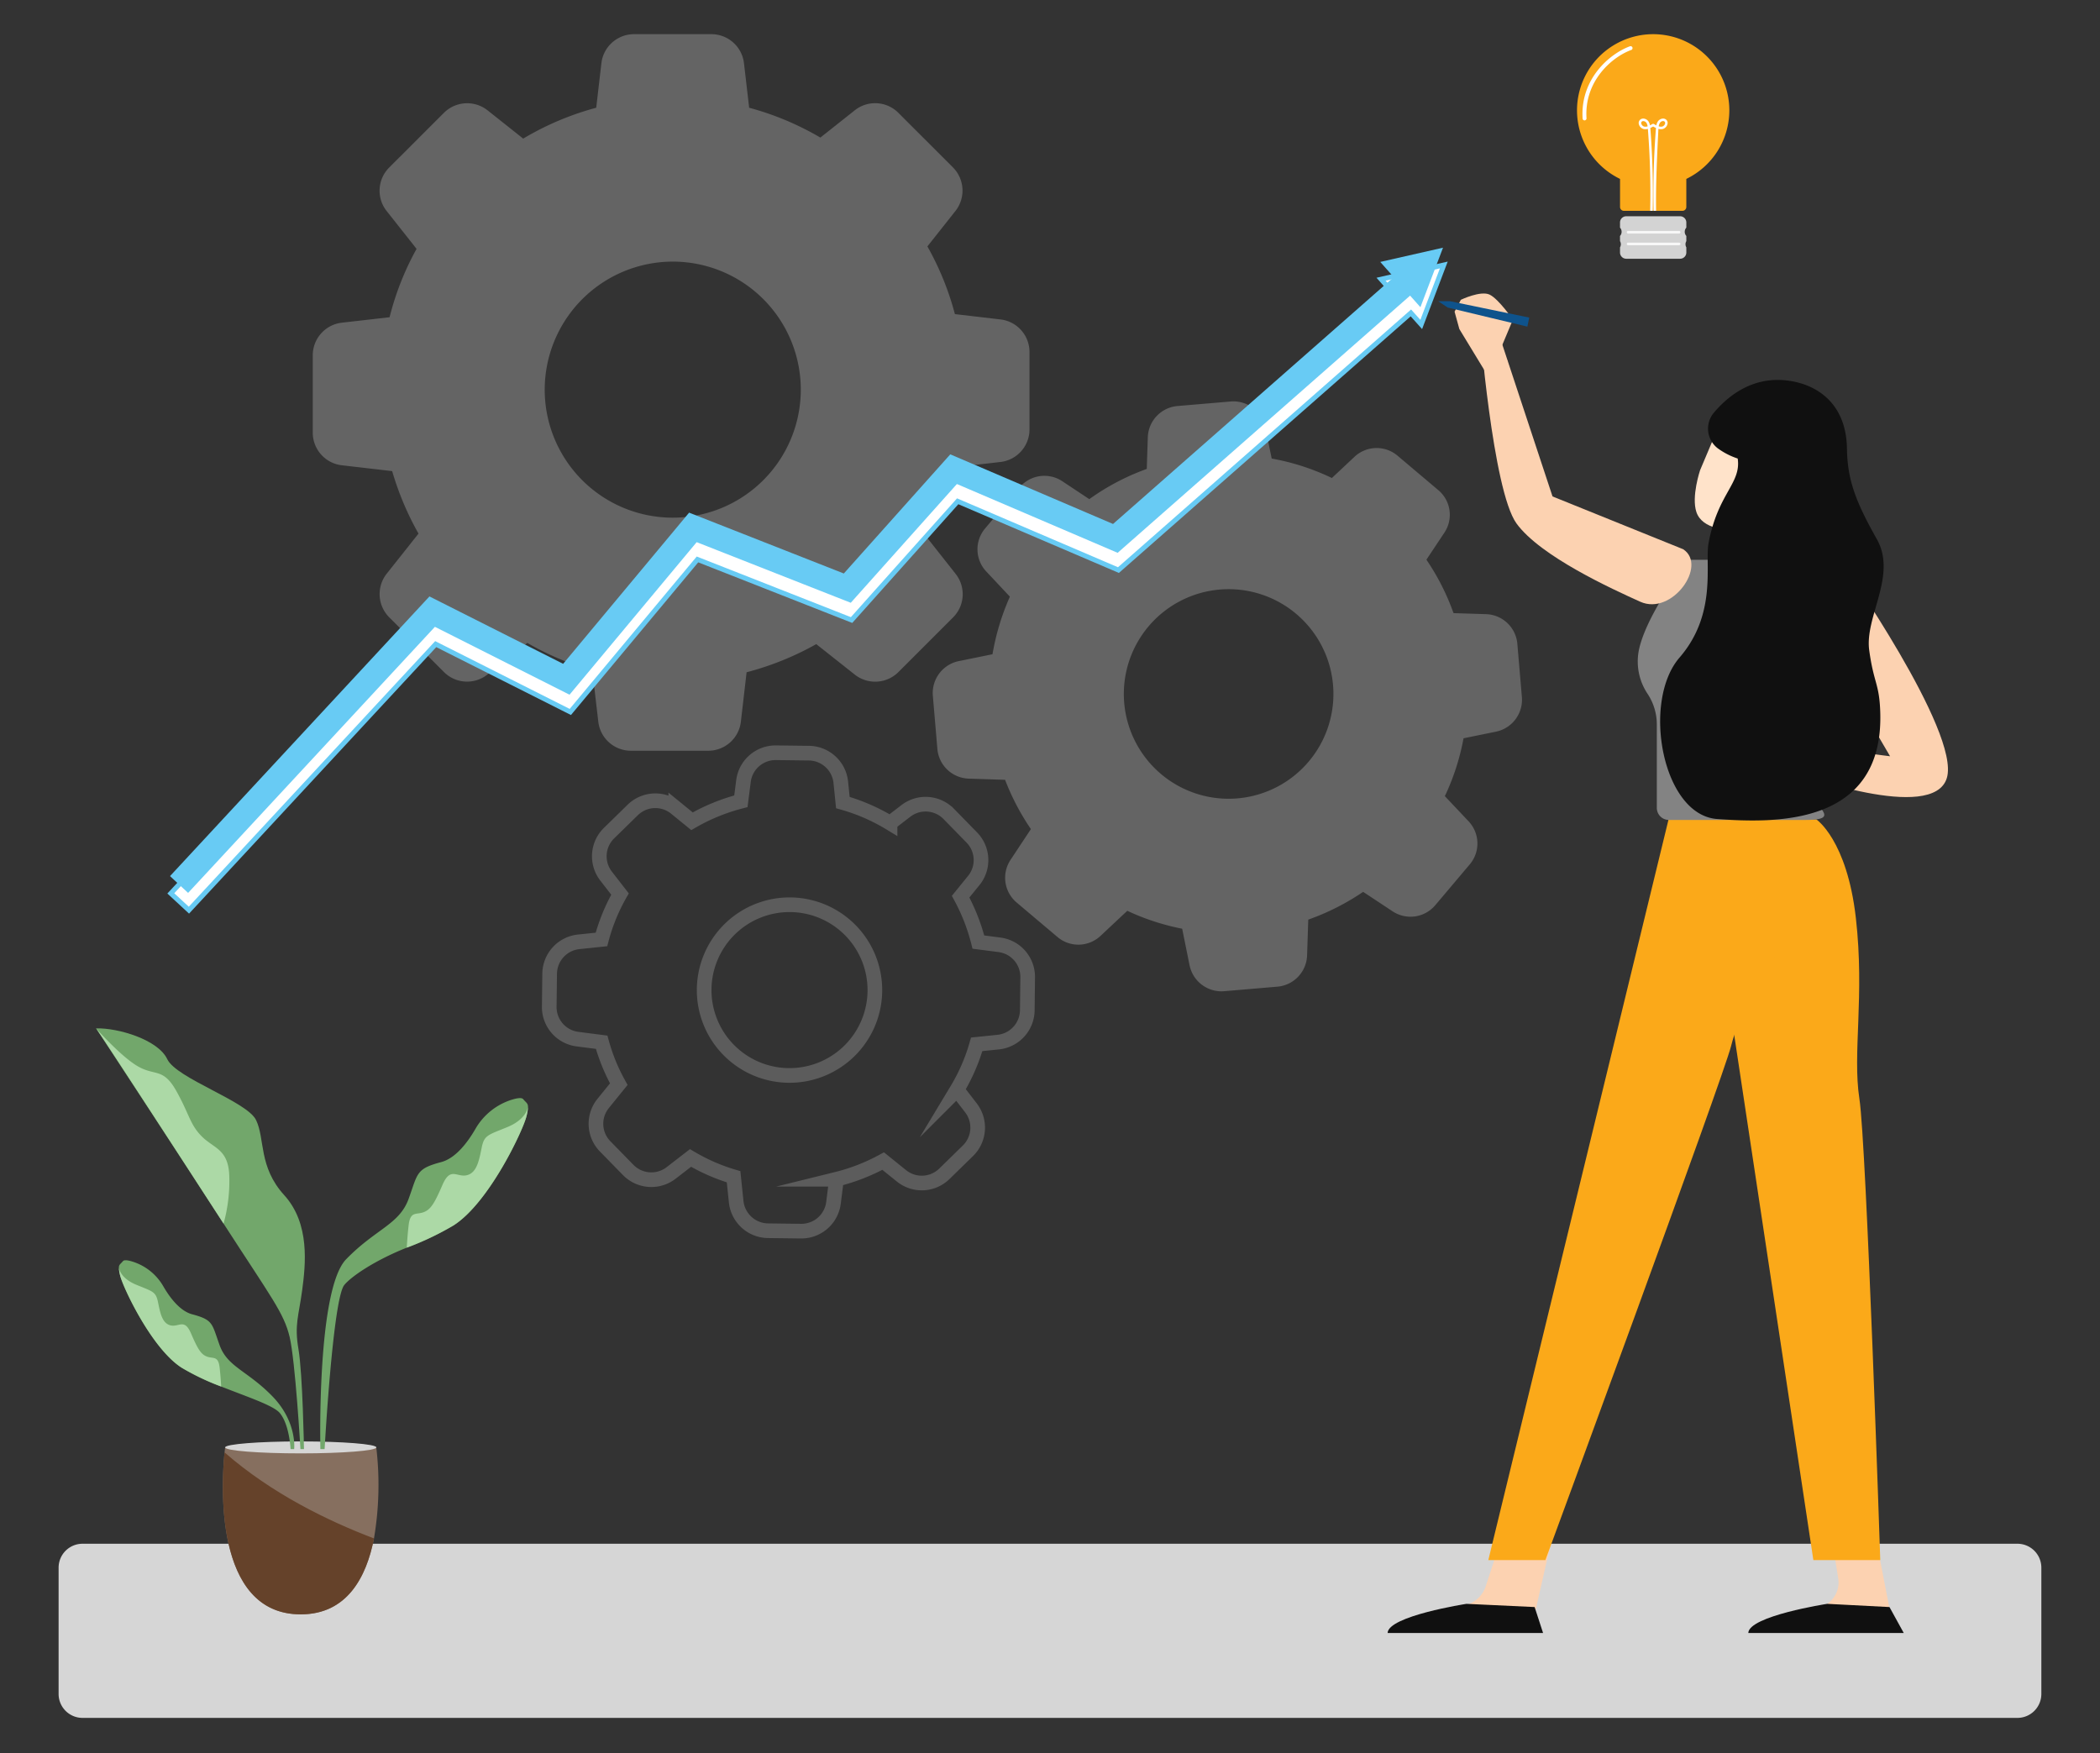 <?xml version="1.0" encoding="UTF-8"?> <svg xmlns="http://www.w3.org/2000/svg" xmlns:xlink="http://www.w3.org/1999/xlink" width="430" height="359" viewBox="0 0 430 359"><rect x="0" y="0" width="430" height="359" fill="#333333" stroke="none"/><defs><clipPath id="clip-Litigation_Attorney_Illustration"><rect width="430" height="359"></rect></clipPath></defs><g id="Litigation_Attorney_Illustration" clip-path="url(#clip-Litigation_Attorney_Illustration)"><g id="Group_19905" data-name="Group 19905" transform="translate(-1141 -13086)"><g id="Group_18275" data-name="Group 18275" transform="translate(1205.044 13093)" opacity="0.5"><path id="Path_11761" data-name="Path 11761" d="M186.158,231.319a60.292,60.292,0,0,0,5.392,12.8l-6.51,8.206a6.736,6.736,0,0,0,.506,8.924l11.208,11.208a6.7,6.7,0,0,0,8.924.506l8.153-6.457a59.251,59.251,0,0,0,13.309,5.633l1.224,10.49a6.72,6.72,0,0,0,6.669,5.951H250.89a6.72,6.72,0,0,0,6.669-5.951l1.171-10.119a60,60,0,0,0,14.263-5.763l7.888,6.24a6.736,6.736,0,0,0,8.924-.506l11.208-11.208a6.7,6.7,0,0,0,.506-8.924l-6.134-7.782a58.454,58.454,0,0,0,5.869-14.027l9.454-1.089a6.72,6.72,0,0,0,5.951-6.669V206.929a6.72,6.72,0,0,0-5.951-6.669l-9.324-1.089a58.786,58.786,0,0,0-5.633-13.863l5.739-7.252a6.736,6.736,0,0,0-.506-8.924L289.8,157.948a6.7,6.7,0,0,0-8.924-.506l-7.04,5.58a59.106,59.106,0,0,0-14.581-6.11l-1.06-9.112a6.72,6.72,0,0,0-6.669-5.951H235.668A6.72,6.72,0,0,0,229,147.8l-1.06,9.112a58.821,58.821,0,0,0-14.952,6.322l-7.3-5.792a6.736,6.736,0,0,0-8.924.506L185.55,169.157a6.7,6.7,0,0,0-.506,8.924l6.11,7.729a57.9,57.9,0,0,0-5.527,14l-9.777,1.118a6.72,6.72,0,0,0-5.951,6.669v15.858a6.72,6.72,0,0,0,5.951,6.669Zm57.452-42.9a26.218,26.218,0,1,1-26.218,26.218A26.255,26.255,0,0,1,243.61,188.42Z" transform="translate(-169.9 -141.85)" fill="#d6d6d6" opacity="0.6"></path><path id="Path_11762" data-name="Path 11762" d="M584.671,344.381l-8.365-7.064a6.616,6.616,0,0,0-8.818.241l-4.621,4.332a47.829,47.829,0,0,0-12.326-3.985l-1.3-6.375a6.674,6.674,0,0,0-7.064-5.31l-10.919.93a6.648,6.648,0,0,0-6.081,6.4l-.212,6.481a47.922,47.922,0,0,0-11.767,6.187l-5.527-3.667a6.637,6.637,0,0,0-8.741,1.248l-7.064,8.418a6.62,6.62,0,0,0,.237,8.818l4.833,5.151a49.733,49.733,0,0,0-3.561,11.791l-6.905,1.407a6.674,6.674,0,0,0-5.31,7.064l.93,10.919a6.648,6.648,0,0,0,6.4,6.081l7.464.241a48.8,48.8,0,0,0,5.286,10.095l-4.168,6.293a6.637,6.637,0,0,0,1.248,8.741l8.365,7.064a6.616,6.616,0,0,0,8.818-.241l5.474-5.127a48.129,48.129,0,0,0,11.237,3.667l1.513,7.488a6.674,6.674,0,0,0,7.064,5.31l10.919-.93a6.648,6.648,0,0,0,6.081-6.4l.241-7.329a48.988,48.988,0,0,0,11.237-5.686l6.028,3.985a6.638,6.638,0,0,0,8.741-1.248l7.064-8.365a6.616,6.616,0,0,0-.241-8.818L586,407.037a47.889,47.889,0,0,0,3.826-11.849l6.64-1.354a6.674,6.674,0,0,0,5.31-7.064l-.93-10.919a6.648,6.648,0,0,0-6.4-6.081l-6.669-.212a48.382,48.382,0,0,0-5.551-10.943l3.638-5.474A6.592,6.592,0,0,0,584.671,344.381ZM543.53,407.494a21.458,21.458,0,1,1,19.578-23.187A21.46,21.46,0,0,1,543.53,407.494Z" transform="translate(-354.194 -251.008)" fill="#d6d6d6" opacity="0.6"></path><path id="Path_11763" data-name="Path 11763" d="M294.651,541.351a6.638,6.638,0,0,0-5.951,6.534l-.082,6.722a6.623,6.623,0,0,0,5.792,6.669l4.939.636a38.27,38.27,0,0,0,3.508,8.581l-3.185,3.932a6.62,6.62,0,0,0,.4,8.818l4.7,4.809a6.629,6.629,0,0,0,8.818.612l3.956-3.055a38.73,38.73,0,0,0,8.818,3.85l.53,5.1a6.638,6.638,0,0,0,6.534,5.951l6.722.082a6.623,6.623,0,0,0,6.669-5.792l.612-4.833a39.82,39.82,0,0,0,9.56-3.72l3.72,3a6.62,6.62,0,0,0,8.818-.4l4.809-4.7a6.629,6.629,0,0,0,.612-8.818l-2.843-3.691a38.472,38.472,0,0,0,4.038-9.3l4.409-.453a6.638,6.638,0,0,0,5.951-6.534l.077-6.722a6.624,6.624,0,0,0-5.792-6.669l-4.3-.559a39.919,39.919,0,0,0-3.638-9.3l2.684-3.3a6.62,6.62,0,0,0-.4-8.818l-4.7-4.809a6.629,6.629,0,0,0-8.818-.612l-3.214,2.472a39.054,39.054,0,0,0-9.666-4.2l-.424-4.168a6.638,6.638,0,0,0-6.534-5.951l-6.722-.082a6.623,6.623,0,0,0-6.669,5.792l-.53,4.144a39.973,39.973,0,0,0-10.013,4.091l-3.32-2.708a6.62,6.62,0,0,0-8.818.4l-4.833,4.727a6.629,6.629,0,0,0-.612,8.818l2.843,3.667a38.742,38.742,0,0,0-3.8,9.3Zm43.377-7.594a17.478,17.478,0,1,1-17.689,17.265A17.492,17.492,0,0,1,338.028,533.757Z" transform="translate(-240.197 -355.491)" fill="none" stroke="#d6d6d6" stroke-miterlimit="10" stroke-width="3" opacity="0.5"></path></g><path id="Path_11764" data-name="Path 11764" d="M443.4,935.39H47.19a4.9,4.9,0,0,1-4.89-4.89V904.62a4.9,4.9,0,0,1,4.89-4.89H443.4a4.9,4.9,0,0,1,4.89,4.89V930.5A4.9,4.9,0,0,1,443.4,935.39Z" transform="translate(1110.7 12502.384)" fill="#d6d6d6"></path><g id="Group_18282" data-name="Group 18282" transform="translate(1175.812 13136.719)"><path id="Path_11799" data-name="Path 11799" d="M359.293,257.72l-12.852,2.916,2.761,3.112L291.726,314.3,258.4,300.036l-21.8,24.4L204.92,311.974l-25.793,30.957-27.376-13.8L98.63,386.4l3.708,3.438,50.535-54.479,27.564,13.892,26.034-31.234,31.553,12.411,21.731-24.317L292.668,320.2l59.883-52.664,2.117,2.366Z" transform="translate(-98.467 -254.18)" fill="#fff" stroke="#68cbf4" stroke-miterlimit="10" stroke-width="1"></path><path id="Path_11800" data-name="Path 11800" d="M358.893,249.04l-12.852,2.916,2.761,3.112-57.477,50.547L258,291.356l-21.8,24.4-31.679-12.46-25.793,30.957-27.376-13.8L98.23,377.722l3.707,3.438,50.535-54.483,27.564,13.9,26.034-31.238,31.553,12.415,21.731-24.317,32.915,14.088,59.883-52.668,2.113,2.37Z" transform="translate(-98.23 -249.04)" fill="#68cbf4"></path></g><g id="Group_18287" data-name="Group 18287" transform="translate(1463.916 13093)"><path id="Path_11801" data-name="Path 11801" d="M937.828,327.443a1.266,1.266,0,0,0,0,1.7v1.06a1.267,1.267,0,0,0,0,1.273v1.06a1.274,1.274,0,0,1-1.273,1.273H925.523a1.274,1.274,0,0,1-1.273-1.273v-1.06a1.268,1.268,0,0,0,0-1.273v-1.06a1.266,1.266,0,0,0,0-1.7v-1.06a1.274,1.274,0,0,1,1.273-1.273h11.033a1.274,1.274,0,0,1,1.273,1.273Z" transform="translate(-915.448 -287.827)" fill="#d3d3d3"></path><path id="Path_11802" data-name="Path 11802" d="M933.855,249.293a15.594,15.594,0,0,1-8.806,14.043v5.751a.786.786,0,0,1-.783.783H912.259a.786.786,0,0,1-.783-.783v-5.751a15.595,15.595,0,1,1,22.38-14.043Z" transform="translate(-902.67 -233.7)" fill="#fba919"></path><g id="Group_18283" data-name="Group 18283" transform="translate(10.184 40.285)"><path id="Path_11803" data-name="Path 11803" d="M938.359,333.008h-10.45a.269.269,0,0,1,0-.538h10.454a.269.269,0,0,1,.269.269A.272.272,0,0,1,938.359,333.008Z" transform="translate(-927.64 -332.47)" fill="#f7f7f7"></path></g><g id="Group_18284" data-name="Group 18284" transform="translate(10.184 42.683)"><path id="Path_11804" data-name="Path 11804" d="M938.359,338.888h-10.45a.269.269,0,0,1,0-.538h10.454a.269.269,0,0,1,.269.269A.272.272,0,0,1,938.359,338.888Z" transform="translate(-927.64 -338.35)" fill="#f7f7f7"></path></g><g id="Group_18285" data-name="Group 18285" transform="translate(12.628 17.28)"><path id="Path_11805" data-name="Path 11805" d="M939.267,276.3a.963.963,0,0,0-.75-.228,1.348,1.348,0,0,0-.922.526,2.088,2.088,0,0,0-.351.857c-.159-.082-.322-.171-.481-.269l-.061-.037h-.216l-.061.037c-.163.1-.322.188-.481.269a2.088,2.088,0,0,0-.351-.857,1.348,1.348,0,0,0-.922-.526.973.973,0,0,0-.75.228.912.912,0,0,0-.249.95,1.374,1.374,0,0,0,.991.963,1.861,1.861,0,0,0,.848-.037v.008c.432,5.559.591,11.2.473,16.776h.514c.114-5.588-.045-11.245-.477-16.816,0-.049-.008-.1-.012-.151a6.549,6.549,0,0,0,.579-.306c.192.11.383.216.579.306,0,.053-.008.1-.012.151-.432,5.571-.591,11.224-.477,16.816h.514c-.082-5.563.2-11.155.473-16.776v-.008a1.806,1.806,0,0,0,.848.037,1.367,1.367,0,0,0,.991-.963A.88.88,0,0,0,939.267,276.3Zm-4.5,1.407a.86.86,0,0,1-.6-.591.415.415,0,0,1,.1-.432.424.424,0,0,1,.294-.1.309.309,0,0,1,.061,0,.827.827,0,0,1,.559.318,1.659,1.659,0,0,1,.277.755A1.39,1.39,0,0,1,934.764,277.707Zm4.254-.591a.852.852,0,0,1-.6.591,1.392,1.392,0,0,1-.693-.053,1.662,1.662,0,0,1,.277-.755.827.827,0,0,1,.559-.318.451.451,0,0,1,.355.1A.407.407,0,0,1,939.018,277.116Z" transform="translate(-933.631 -276.066)" fill="#fff"></path></g><g id="Group_18286" data-name="Group 18286" transform="translate(1.111 2.455)"><path id="Path_11806" data-name="Path 11806" d="M905.825,254.917a.4.4,0,0,1-.4-.375c-.514-8.084,5.51-13.276,9.687-14.8a.4.4,0,1,1,.273.755c-3.948,1.436-9.65,6.346-9.161,13.99a.407.407,0,0,1-.375.428Z" transform="translate(-905.394 -239.719)" fill="#fff"></path></g></g><g id="Group_18289" data-name="Group 18289" transform="translate(1160.668 13296.574)"><path id="Path_11745" data-name="Path 11745" d="M104.676,849.356c9.448,0,13.435-7.543,15-15.548a65.382,65.382,0,0,0,.471-18.638H89.2s-.048.366-.118,1.02C88.509,821.872,86.644,849.356,104.676,849.356Z" transform="translate(-62.768 -729.358)" fill="#866f5f"></path><path id="Path_11746" data-name="Path 11746" d="M89.8,813.584c0,.676,6.929,1.225,15.479,1.225s15.479-.549,15.479-1.225-6.929-1.224-15.479-1.224S89.8,812.909,89.8,813.584Z" transform="translate(-63.366 -727.773)" fill="#d6d6d6"></path><path id="Path_11747" data-name="Path 11747" d="M29.14,618.255s16.324,24.835,26.116,39.991,12.358,18.3,13.522,23.2,2.214,22.965,2.214,22.965h.723s-.253-15.339-1.133-20.5c-.854-4.99.061-6.781.763-12.027s1.634-13.64-3.674-19.47-3.9-11.544-5.77-15.387-16.324-8.511-18.189-12.476S33.689,618.137,29.14,618.255Z" transform="translate(-29.14 -618.251)" fill="#72a76b"></path><path id="Path_11748" data-name="Path 11748" d="M29.14,618.26s5.129,5.831,8.628,7.813,5.129.231,7.809,5.011,2.785,6.881,5.238,9.326,5.369,2.567,5.6,7.927a32.71,32.71,0,0,1-1.164,9.909S30.19,619.541,29.14,618.26Z" transform="translate(-29.14 -618.256)" fill="#acd9a6"></path><path id="Path_11749" data-name="Path 11749" d="M75.75,765.905h-.732s-.218-4.963-2.192-7.373c-1.272-1.556-6.676-3.321-12.014-5.438a49.909,49.909,0,0,1-8.066-3.839c-6.21-3.944-12.128-16.651-12.633-18.917a7.631,7.631,0,0,1-.253-1.595v-.009c.013-.61.314-.7.837-1.316.253-.3,1.007-.2,1.93.087a11.079,11.079,0,0,1,6.336,5.072c1.294,2.24,3.364,5.042,5.9,5.722,4.384,1.168,4.018,1.9,5.635,6.354s5.687,5.186,10.8,10.441S75.75,765.905,75.75,765.905Z" transform="translate(-35.188 -679.745)" fill="#72a76b"></path><path id="Path_11750" data-name="Path 11750" d="M60.812,755.041a49.909,49.909,0,0,1-8.066-3.839c-6.21-3.944-12.128-16.651-12.633-18.917a7.631,7.631,0,0,1-.253-1.595c.017.148.305,2.161,3.543,3.5,3.355,1.386,4.013,1.386,4.454,3.5s.806,4.384,2.558,4.82,2.85-1.534,4.231,1.678,2.052,4.31,3.325,4.746,2.244-.218,2.527,2.266C60.668,752.718,60.764,754.156,60.812,755.041Z" transform="translate(-35.188 -681.692)" fill="#acd9a6"></path><path id="Path_11751" data-name="Path 11751" d="M134.5,722.913h.867s1.7-30.744,4.027-33.6c1.5-1.843,6.471-5.142,12.8-7.652a59.593,59.593,0,0,0,9.556-4.545c7.356-4.671,14.363-19.723,14.964-22.407a8.943,8.943,0,0,0,.3-1.891v-.009c-.017-.723-.375-.832-.989-1.556-.3-.353-1.194-.231-2.288.1a13.112,13.112,0,0,0-7.5,6.009c-1.534,2.654-3.987,5.974-6.99,6.776-5.19,1.386-4.759,2.249-6.676,7.526s-6.737,6.14-12.79,12.367S134.5,722.913,134.5,722.913Z" transform="translate(-88.567 -636.752)" fill="#72a76b"></path><path id="Path_11752" data-name="Path 11752" d="M175.14,683.964a59.6,59.6,0,0,0,9.556-4.545c7.356-4.672,14.363-19.723,14.964-22.407a8.941,8.941,0,0,0,.3-1.891c-.022.179-.362,2.558-4.192,4.14-3.974,1.638-4.754,1.638-5.273,4.153s-.954,5.19-3.029,5.709-3.373-1.817-5.016,1.987-2.427,5.1-3.939,5.621-2.658-.261-2.994,2.684C175.31,681.214,175.2,682.918,175.14,683.964Z" transform="translate(-111.517 -639.053)" fill="#acd9a6"></path><g id="Group_18271" data-name="Group 18271" transform="translate(25.972 86.831)"><path id="Path_11753" data-name="Path 11753" d="M104.676,850.677c9.448,0,13.435-7.543,15-15.548-9.26-3.512-20.921-9.138-30.6-17.618C88.509,823.193,86.644,850.677,104.676,850.677Z" transform="translate(-88.74 -817.51)" fill="#65422a"></path></g></g><g id="Group_18344" data-name="Group 18344" transform="translate(-3133 5366.387)"><path id="Path_11836" data-name="Path 11836" d="M1199.607,1006l1.037,6.442a5.3,5.3,0,0,1-3.583,5.876L1186,1021.964h25.8L1208.689,1006h-9.082Z" transform="translate(3449.753 7030.373)" fill="#fcd2b1"></path><path id="Path_11837" data-name="Path 11837" d="M1202.911,1043.76l-12.758-.66s-16.058,2.483-16.152,5.971h31.833Z" transform="translate(3457.982 7004.932)" fill="#101010"></path><path id="Path_11838" data-name="Path 11838" d="M970.018,1006l-2.64,8.076a5.907,5.907,0,0,1-3.74,3.74l-12.538,4.148h25.8L980.545,1006H970.018Z" transform="translate(3610.837 7030.373)" fill="#fcd2b1"></path><path id="Path_11839" data-name="Path 11839" d="M969.1,1043.76l-13.953-.66s-16.058,2.483-16.152,5.971h31.833Z" transform="translate(3619.134 7004.932)" fill="#101010"></path><path id="Path_11840" data-name="Path 11840" d="M1167.143,531.9s6.285,4.18,8.108,20.206-.723,27.654.723,37.018h0c1.445,9.365,4.274,94.463,4.274,94.463h-13.7L1143.7,531.994Z" transform="translate(3478.76 7355.489)" fill="#fba919"></path><path id="Path_11841" data-name="Path 11841" d="M1173,622.4" transform="translate(3458.668 7293.428)" fill="none" stroke="#fff" stroke-miterlimit="10" stroke-width="0.522"></path><path id="Path_11842" data-name="Path 11842" d="M1041.932,526.4h24.26s2.985,18.069-2.262,28.628c-5.28,10.559-8.108,13.387-9.616,19.515h0c-1.508,6.128-38.024,105.273-38.024,105.273H1004.6Z" transform="translate(3574.149 7359.26)" fill="#fba919"></path><path id="Path_11843" data-name="Path 11843" d="M1214.607,364.4s24.386,34.756,21.589,44.152-30.8-1.006-30.8-1.006V401.7l19.169,2.42-14.55-24.888Z" transform="translate(3436.45 7470.353)" fill="#fcd2b1"></path><path id="Path_11844" data-name="Path 11844" d="M1102.169,381.466c1.446-7.479,10.119-18.666,10.119-18.666h34.347l-9.05,47.106h0c-.6,3.017,6.882,6.159-1.194,6.159H1108.36a2.468,2.468,0,0,1-2.483-2.483V396.613a11.368,11.368,0,0,0-1.917-6.411A11.921,11.921,0,0,1,1102.169,381.466Z" transform="translate(3507.376 7471.449)" fill="#838383"></path><path id="Path_11845" data-name="Path 11845" d="M1143.3,281.2l-3.08,7.29s-1.823,5.405-.754,8.579c1.226,3.645,6.693,3.614,6.693,3.614l-1.634,8.893h13.921V281.451Z" transform="translate(3481.894 7527.407)" fill="#ffe3ca"></path><path id="Path_11846" data-name="Path 11846" d="M1128.615,259.756a5.062,5.062,0,0,1-1.037-7.479c2.734-3.237,7.448-7.133,14.141-6.662,6.6.471,12.947,4.525,13.1,13.984.094,6.316,1.666,10.684,6.128,18.6,4.179,7.448-2.514,15.838-1.571,22.72s2.074,6.756,2.263,12.727c.723,23.474-21.9,22.657-33.4,21.84-11.281-.817-15.461-24.1-7.7-33.059s5.154-19.2,5.939-23.411c1.885-10.213,6.725-12.224,5.971-17.346A14.6,14.6,0,0,1,1128.615,259.756Z" transform="translate(3497.366 7551.836)" fill="#101010"></path><path id="Path_11847" data-name="Path 11847" d="M3.863,13.61c-.063-7.1.008-3.126.323-1.743.063.283,1.565-.232,1.847,1.842.283,2.043,2.115-1.2,2.806-.319L31.928,40.624H60.776c5.939,1.163,3.017,13.544-4.117,13.261-6.254-.251-22.437-.943-29.508-5.374C20.081,44.05,4.746,13.254,4.746,13.254" transform="translate(4577.512 7771.643) rotate(22)" fill="#fcd2b1"></path><g id="Group_18343" data-name="Group 18343" transform="translate(16 7)"><path id="Path_11848" data-name="Path 11848" d="M755.037,256.334l2.48-5.906s-2.924-4.254-4.776-5.127-5.885,1.06-5.885,1.06l-1.285,2.431.979,3.561L752,261.314l4.47-2.255Z" transform="translate(3810.27 7527.64)" fill="#fcd2b1"></path><path id="Path_11849" data-name="Path 11849" d="M756,252.3l-.387,1.848-16.315-3.907-1.933-1.289h2.447Z" transform="translate(3815.131 7525.346)" fill="#0e538c"></path></g></g></g></g></svg> 